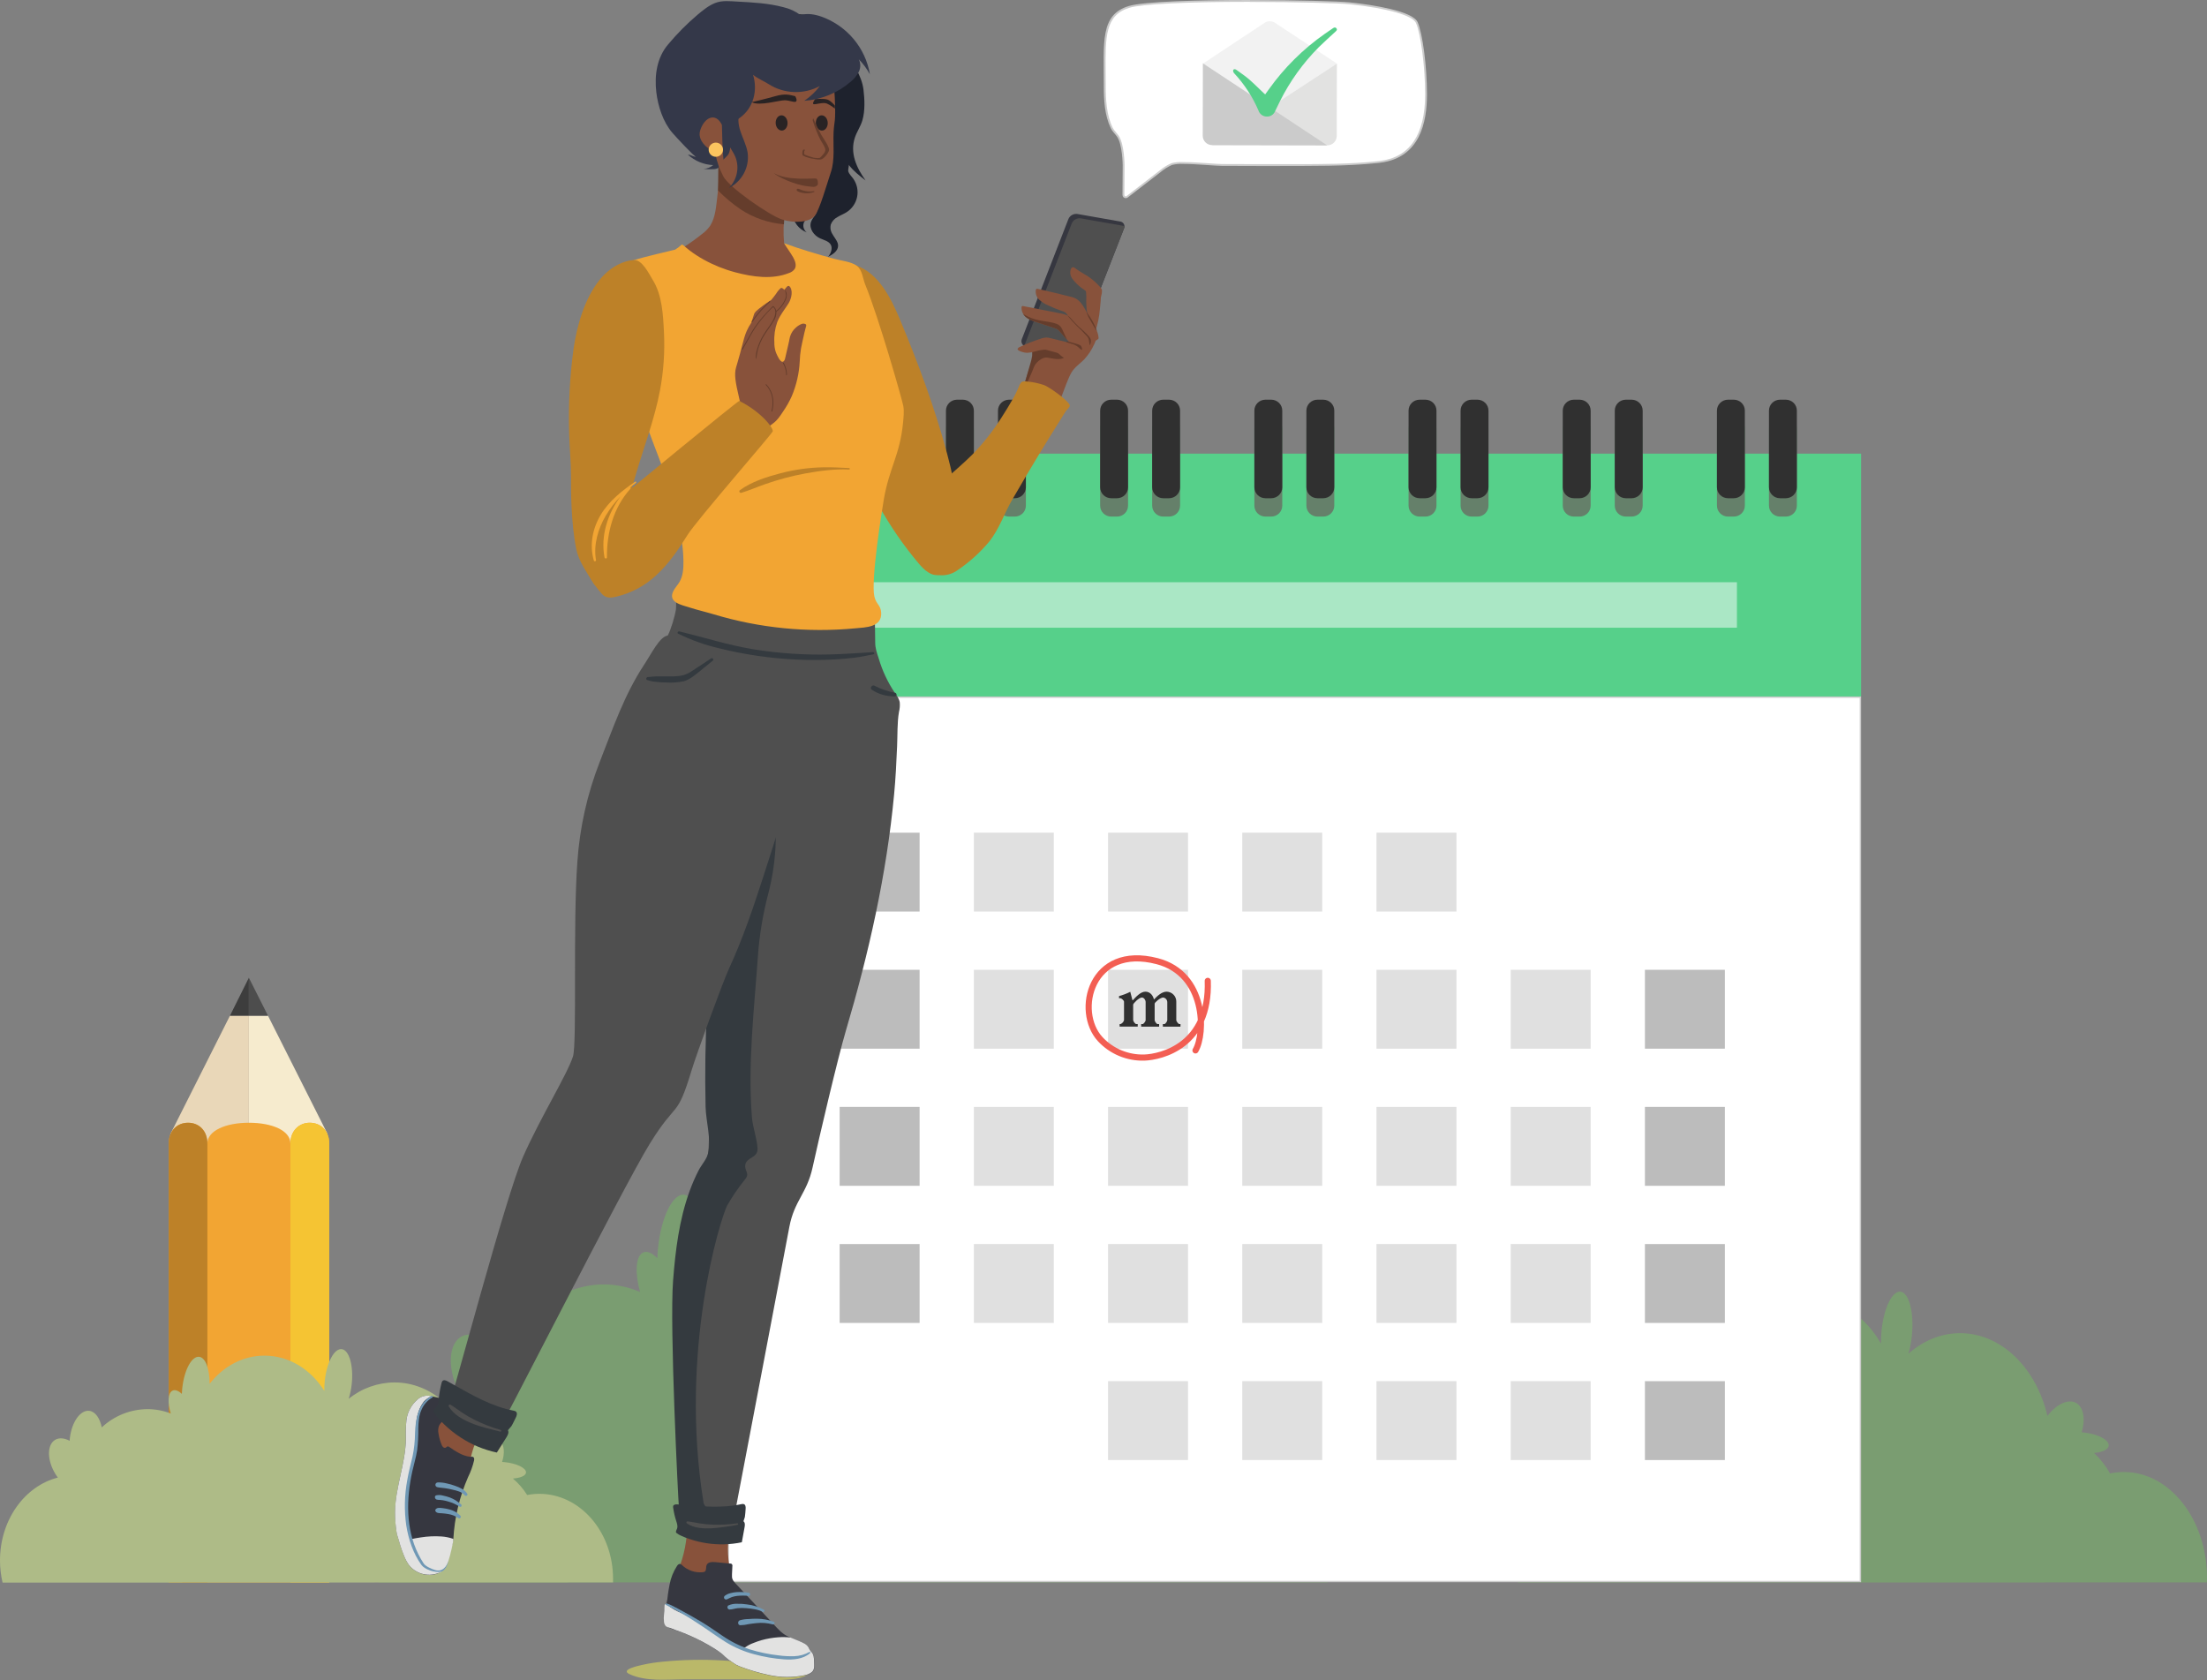 <?xml version="1.0" encoding="UTF-8"?> <svg xmlns="http://www.w3.org/2000/svg" width="536" height="408" viewBox="0 0 536 408" fill="none"><rect x="0" y="0" width="536" height="408" fill="#808080" stroke="none"/><g clip-path="url(#clip0_3228_1881)"><path d="M65.085 246.676L79.522 275.334L70.533 279.275H60.441V246.676H65.085Z" fill="#F6EBCE"></path><path d="M41.42 275.334L55.847 246.676H60.441V279.275H50.358L41.42 275.334Z" fill="#E9D7B8"></path><path d="M55.847 246.676L60.441 237.458V246.676H55.847Z" fill="#3D3D3D"></path><path d="M60.442 237.458L65.086 246.676H60.442V237.458Z" fill="#4D4D4D"></path><path d="M40.978 384.309V277.724C40.978 274.559 43.05 272.667 45.672 272.667C48.294 272.667 50.362 274.559 50.362 277.724C50.362 274.559 54.906 272.667 60.441 272.667C66.08 272.667 70.533 274.559 70.533 277.724C70.533 274.559 72.701 272.667 75.223 272.667C77.845 272.667 79.967 274.559 79.967 277.724V384.309H40.978Z" fill="#F2A533"></path><path d="M70.533 384.309V277.724C70.533 274.559 72.701 272.667 75.223 272.667C77.845 272.667 79.967 274.559 79.967 277.724V384.309H70.533Z" fill="#F5C433"></path><path d="M40.98 384.309V277.724C40.98 274.559 43.052 272.667 45.674 272.667C48.296 272.667 50.363 274.559 50.363 277.724V384.309H40.98Z" fill="#BD8128"></path><path d="M322.414 384.309C322.414 383.776 322.445 383.292 322.445 382.754C322.445 363.201 309.99 347.334 294.617 347.334C293.071 347.338 291.53 347.502 290.019 347.823C288.593 345.279 286.781 342.964 284.647 340.959C287.469 340.73 289.473 339.802 289.569 338.461C289.705 336.592 286.061 334.642 281.435 334.108C281.132 334.072 280.829 334.045 280.526 334.027C281.589 330.405 281.38 326.939 279.699 325.06C277.259 322.321 272.61 323.904 269.075 328.548C265.317 312.542 253.666 300.877 239.87 300.877C233.453 300.877 227.505 303.401 222.602 307.709C223.159 305.739 223.537 303.724 223.729 301.688C224.493 294.03 222.82 287.453 220.026 287.005C217.231 286.556 214.332 292.385 213.578 300.056C213.433 301.489 213.373 302.929 213.4 304.369C208.347 295.461 200.123 289.654 190.825 289.654C182.61 289.654 175.225 294.192 170.131 301.401C170.168 295.304 168.623 290.538 166.251 290.157C163.443 289.708 160.557 295.537 159.798 303.208C159.716 304.015 159.671 304.8 159.644 305.575C158.317 304.203 156.999 303.661 156.008 304.279C154.354 305.32 154.191 309.319 155.454 313.762C152.675 312.565 149.676 311.944 146.643 311.937C140.131 311.937 134.151 314.789 129.412 319.559C128.717 315.793 127.035 313.058 124.813 312.673C121.432 312.085 118.092 317.156 117.361 324.007C117.32 324.388 117.293 324.769 117.27 325.146C114.957 323.8 112.671 323.729 111.14 325.302C108.477 328.028 109.082 334.597 112.503 339.981C112.612 340.156 112.73 340.322 112.848 340.492C100.352 343.972 91 358.126 91 375.069C91 378.174 91.326 381.271 91.973 384.309H322.414Z" fill="#7A9D71"></path><path d="M148.887 384.309C148.887 384 148.887 383.735 148.887 383.412C148.887 372.029 140.871 362.788 130.983 362.788C129.99 362.791 128.999 362.887 128.025 363.075C127.089 361.575 125.924 360.226 124.571 359.076C126.389 358.942 127.675 358.404 127.752 357.624C127.838 356.534 125.48 355.382 122.522 355.09C122.326 355.09 122.131 355.055 121.94 355.041C122.626 352.929 122.49 350.912 121.408 349.813C119.836 348.222 116.864 349.141 114.592 351.844C112.175 342.528 104.682 335.735 95.803 335.735C91.745 335.761 87.819 337.165 84.688 339.712C85.045 338.569 85.288 337.395 85.415 336.206C85.901 331.745 84.838 327.921 83.029 327.656C81.22 327.392 79.366 330.794 78.88 335.278C78.789 336.113 78.751 336.953 78.767 337.793C75.518 332.606 70.224 329.225 64.225 329.225C58.941 329.225 54.188 331.866 50.911 336.063C50.911 332.512 49.939 329.736 48.416 329.517C46.599 329.252 44.749 332.655 44.263 337.139C44.213 337.587 44.181 338.067 44.163 338.515C43.309 337.717 42.464 337.399 41.832 337.762C40.769 338.367 40.66 340.694 41.478 343.281C39.671 342.581 37.748 342.221 35.807 342.218C31.674 342.255 27.711 343.84 24.719 346.652C24.265 344.46 23.192 342.868 21.761 342.644C19.584 342.304 17.439 345.258 16.967 349.244C16.967 349.468 16.921 349.692 16.908 349.907C15.422 349.118 13.949 349.083 12.963 349.997C11.255 351.584 11.641 355.409 13.831 358.543C13.904 358.646 13.981 358.744 14.054 358.843C6.02 360.87 -0.001 369.11 -0.001 378.974C-0.002 380.785 0.209 382.59 0.626 384.354L148.887 384.309Z" fill="#AEBB87"></path><path d="M535.977 384.309C535.977 383.924 536 383.583 536 383.193C536 368.998 526.957 357.489 515.802 357.489C514.679 357.491 513.559 357.61 512.462 357.843C511.425 355.998 510.111 354.318 508.563 352.862C510.612 352.696 512.066 352.019 512.134 351.069C512.23 349.724 509.59 348.294 506.227 347.908C506.004 347.881 505.773 347.863 505.573 347.845C506.345 345.218 506.191 342.698 504.973 341.331C503.201 339.345 499.824 340.492 497.248 343.864C494.522 332.247 486.065 323.773 476.05 323.773C471.392 323.773 467.071 325.607 463.508 328.737C463.91 327.306 464.184 325.843 464.326 324.365C464.876 318.806 463.676 314.053 461.636 313.708C459.595 313.363 457.505 317.622 456.955 323.182C456.849 324.224 456.806 325.272 456.828 326.32C453.156 319.855 447.186 315.64 440.438 315.64C434.471 315.64 429.114 318.931 425.415 324.159C425.442 319.734 424.319 316.273 422.597 315.999C420.562 315.672 418.462 319.913 417.917 325.473C417.858 326.056 417.822 326.629 417.803 327.19C416.84 326.194 415.886 325.8 415.172 326.248C413.973 327.006 413.85 329.911 414.768 333.135C412.751 332.259 410.573 331.801 408.37 331.79C403.644 331.79 399.282 333.861 395.86 337.318C395.36 334.588 394.138 332.601 392.525 332.323C390.071 331.875 387.649 335.578 387.117 340.551C387.085 340.829 387.062 341.102 387.049 341.376C385.367 340.394 383.713 340.349 382.596 341.492C380.664 343.469 381.105 348.24 383.577 352.145C383.659 352.275 383.745 352.391 383.827 352.517C374.739 355.046 367.968 365.317 367.968 377.624C367.967 379.875 368.205 382.12 368.677 384.323L535.977 384.309Z" fill="#7A9D71"></path><path d="M176.697 110.172H451.992V169.152H176.697V110.172Z" fill="#56D08A"></path><path d="M176.86 169.313H451.824V384.076H176.86V169.313Z" fill="white"></path><path d="M177.029 169.48V383.933H451.66V169.48H177.029ZM176.697 169.152H451.992V384.242H176.701V169.175L176.697 169.152Z" fill="#CBCBCB"></path><path d="M334.3 202.222H353.717V221.38H334.3V202.222Z" fill="#E0E0E0"></path><path d="M301.706 202.222H321.123V221.38H301.706V202.222Z" fill="#E0E0E0"></path><path d="M269.11 202.222H288.527V221.38H269.11V202.222Z" fill="#E0E0E0"></path><path d="M236.517 202.222H255.934V221.38H236.517V202.222Z" fill="#E0E0E0"></path><path d="M203.921 202.222H223.338V221.38H203.921V202.222Z" fill="#BCBCBC"></path><path d="M399.491 235.525H418.908V254.683H399.491V235.525Z" fill="#BCBCBC"></path><path d="M366.896 235.525H386.312V254.683H366.896V235.525Z" fill="#E0E0E0"></path><path d="M334.3 235.525H353.717V254.683H334.3V235.525Z" fill="#E0E0E0"></path><path d="M301.706 235.525H321.123V254.683H301.706V235.525Z" fill="#E0E0E0"></path><path d="M269.11 235.525H288.527V254.683H269.11V235.525Z" fill="#E0E0E0"></path><path d="M236.517 235.525H255.934V254.683H236.517V235.525Z" fill="#E0E0E0"></path><path d="M203.921 235.525H223.338V254.683H203.921V235.525Z" fill="#BCBCBC"></path><path d="M399.491 268.824H418.908V287.982H399.491V268.824Z" fill="#BCBCBC"></path><path d="M366.896 268.824H386.312V287.982H366.896V268.824Z" fill="#E0E0E0"></path><path d="M334.3 268.824H353.717V287.982H334.3V268.824Z" fill="#E0E0E0"></path><path d="M301.706 268.824H321.123V287.982H301.706V268.824Z" fill="#E0E0E0"></path><path d="M269.11 268.824H288.527V287.982H269.11V268.824Z" fill="#E0E0E0"></path><path d="M236.517 268.824H255.934V287.982H236.517V268.824Z" fill="#E0E0E0"></path><path d="M203.921 268.824H223.338V287.982H203.921V268.824Z" fill="#BCBCBC"></path><path d="M399.491 302.127H418.908V321.285H399.491V302.127Z" fill="#BCBCBC"></path><path d="M366.896 302.127H386.312V321.285H366.896V302.127Z" fill="#E0E0E0"></path><path d="M334.3 302.127H353.717V321.285H334.3V302.127Z" fill="#E0E0E0"></path><path d="M301.706 302.127H321.123V321.285H301.706V302.127Z" fill="#E0E0E0"></path><path d="M269.11 302.127H288.527V321.285H269.11V302.127Z" fill="#E0E0E0"></path><path d="M236.517 302.127H255.934V321.285H236.517V302.127Z" fill="#E0E0E0"></path><path d="M203.921 302.127H223.338V321.285H203.921V302.127Z" fill="#BCBCBC"></path><path d="M399.491 335.426H418.908V354.584H399.491V335.426Z" fill="#BCBCBC"></path><path d="M366.896 335.426H386.312V354.584H366.896V335.426Z" fill="#E0E0E0"></path><path d="M334.3 335.426H353.717V354.584H334.3V335.426Z" fill="#E0E0E0"></path><path d="M301.706 335.426H321.123V354.584H301.706V335.426Z" fill="#E0E0E0"></path><path d="M269.11 335.426H288.527V354.584H269.11V335.426Z" fill="#E0E0E0"></path><path d="M206.852 141.399H421.838V152.442H206.852V141.399Z" fill="#AAE7C5"></path><path d="M432.303 101.523H433.707C435.19 101.523 436.393 102.71 436.393 104.173V122.806C436.393 124.27 435.19 125.456 433.707 125.456H432.303C430.82 125.456 429.617 124.27 429.617 122.806V104.173C429.617 102.71 430.82 101.523 432.303 101.523Z" fill="#65806A"></path><path d="M419.67 101.523H421.074C422.557 101.523 423.76 102.71 423.76 104.173V122.806C423.76 124.27 422.557 125.456 421.074 125.456H419.67C418.187 125.456 416.984 124.27 416.984 122.806V104.173C416.984 102.71 418.187 101.523 419.67 101.523Z" fill="#65806A"></path><path d="M394.856 101.523H396.26C397.743 101.523 398.945 102.71 398.945 104.173V122.806C398.945 124.27 397.743 125.456 396.26 125.456H394.856C393.372 125.456 392.17 124.27 392.17 122.806V104.173C392.17 102.71 393.372 101.523 394.856 101.523Z" fill="#65806A"></path><path d="M382.223 101.523H383.627C385.11 101.523 386.312 102.71 386.312 104.173V122.806C386.312 124.27 385.11 125.456 383.627 125.456H382.223C380.74 125.456 379.537 124.27 379.537 122.806V104.173C379.537 102.71 380.74 101.523 382.223 101.523Z" fill="#65806A"></path><path d="M357.408 101.523H358.812C360.296 101.523 361.498 102.71 361.498 104.173V122.806C361.498 124.27 360.296 125.456 358.812 125.456H357.408C355.925 125.456 354.723 124.27 354.723 122.806V104.173C354.723 102.71 355.925 101.523 357.408 101.523Z" fill="#65806A"></path><path d="M344.776 101.523H346.18C347.663 101.523 348.865 102.71 348.865 104.173V122.806C348.865 124.27 347.663 125.456 346.18 125.456H344.776C343.292 125.456 342.09 124.27 342.09 122.806V104.173C342.09 102.71 343.292 101.523 344.776 101.523Z" fill="#65806A"></path><path d="M319.959 101.523H321.363C322.846 101.523 324.049 102.71 324.049 104.173V122.806C324.049 124.27 322.846 125.456 321.363 125.456H319.959C318.476 125.456 317.274 124.27 317.274 122.806V104.173C317.274 102.71 318.476 101.523 319.959 101.523Z" fill="#65806A"></path><path d="M307.326 101.523H308.73C310.214 101.523 311.416 102.71 311.416 104.173V122.806C311.416 124.27 310.214 125.456 308.73 125.456H307.326C305.843 125.456 304.641 124.27 304.641 122.806V104.173C304.641 102.71 305.843 101.523 307.326 101.523Z" fill="#65806A"></path><path d="M282.508 101.523H283.912C285.395 101.523 286.598 102.71 286.598 104.173V122.806C286.598 124.27 285.395 125.456 283.912 125.456H282.508C281.025 125.456 279.822 124.27 279.822 122.806V104.173C279.822 102.71 281.025 101.523 282.508 101.523Z" fill="#65806A"></path><path d="M269.875 101.523H271.279C272.762 101.523 273.965 102.71 273.965 104.173V122.806C273.965 124.27 272.762 125.456 271.279 125.456H269.875C268.392 125.456 267.19 124.27 267.19 122.806V104.173C267.19 102.71 268.392 101.523 269.875 101.523Z" fill="#65806A"></path><path d="M245.059 101.523H246.463C247.946 101.523 249.148 102.71 249.148 104.173V122.806C249.148 124.27 247.946 125.456 246.463 125.456H245.059C243.576 125.456 242.373 124.27 242.373 122.806V104.173C242.373 102.71 243.576 101.523 245.059 101.523Z" fill="#65806A"></path><path d="M232.426 101.523H233.83C235.313 101.523 236.516 102.71 236.516 104.173V122.806C236.516 124.27 235.313 125.456 233.83 125.456H232.426C230.943 125.456 229.74 124.27 229.74 122.806V104.173C229.74 102.71 230.943 101.523 232.426 101.523Z" fill="#65806A"></path><path d="M207.611 101.523H209.016C210.499 101.523 211.701 102.71 211.701 104.173V122.806C211.701 124.27 210.499 125.456 209.016 125.456H207.611C206.128 125.456 204.926 124.27 204.926 122.806V104.173C204.926 102.71 206.128 101.523 207.611 101.523Z" fill="#65806A"></path><path d="M194.979 101.523H196.383C197.866 101.523 199.068 102.71 199.068 104.173V122.806C199.068 124.27 197.866 125.456 196.383 125.456H194.979C193.495 125.456 192.293 124.27 192.293 122.806V104.173C192.293 102.71 193.495 101.523 194.979 101.523Z" fill="#65806A"></path><path d="M432.303 97.067H433.707C435.19 97.067 436.393 98.253 436.393 99.717V118.35C436.393 119.813 435.19 121 433.707 121H432.303C430.82 121 429.617 119.813 429.617 118.35V99.717C429.617 98.253 430.82 97.067 432.303 97.067Z" fill="#303030"></path><path d="M419.67 97.067H421.074C422.557 97.067 423.76 98.253 423.76 99.717V118.35C423.76 119.813 422.557 121 421.074 121H419.67C418.187 121 416.984 119.813 416.984 118.35V99.717C416.984 98.253 418.187 97.067 419.67 97.067Z" fill="#303030"></path><path d="M394.856 97.067H396.26C397.743 97.067 398.945 98.253 398.945 99.717V118.35C398.945 119.813 397.743 121 396.26 121H394.856C393.372 121 392.17 119.813 392.17 118.35V99.717C392.17 98.253 393.372 97.067 394.856 97.067Z" fill="#303030"></path><path d="M382.223 97.067H383.627C385.11 97.067 386.312 98.253 386.312 99.717V118.35C386.312 119.813 385.11 121 383.627 121H382.223C380.74 121 379.537 119.813 379.537 118.35V99.717C379.537 98.253 380.74 97.067 382.223 97.067Z" fill="#303030"></path><path d="M357.408 97.067H358.812C360.296 97.067 361.498 98.253 361.498 99.717V118.35C361.498 119.813 360.296 121 358.812 121H357.408C355.925 121 354.723 119.813 354.723 118.35V99.717C354.723 98.253 355.925 97.067 357.408 97.067Z" fill="#303030"></path><path d="M344.776 97.067H346.18C347.663 97.067 348.865 98.253 348.865 99.717V118.35C348.865 119.813 347.663 121 346.18 121H344.776C343.292 121 342.09 119.813 342.09 118.35V99.717C342.09 98.253 343.292 97.067 344.776 97.067Z" fill="#303030"></path><path d="M319.959 97.067H321.363C322.846 97.067 324.049 98.253 324.049 99.717V118.35C324.049 119.813 322.846 121 321.363 121H319.959C318.476 121 317.274 119.813 317.274 118.35V99.717C317.274 98.253 318.476 97.067 319.959 97.067Z" fill="#303030"></path><path d="M307.326 97.067H308.73C310.214 97.067 311.416 98.253 311.416 99.717V118.35C311.416 119.813 310.214 121 308.73 121H307.326C305.843 121 304.641 119.813 304.641 118.35V99.717C304.641 98.253 305.843 97.067 307.326 97.067Z" fill="#303030"></path><path d="M282.508 97.067H283.912C285.395 97.067 286.598 98.253 286.598 99.717V118.35C286.598 119.813 285.395 121 283.912 121H282.508C281.025 121 279.822 119.813 279.822 118.35V99.717C279.822 98.253 281.025 97.067 282.508 97.067Z" fill="#303030"></path><path d="M269.875 97.067H271.279C272.762 97.067 273.965 98.253 273.965 99.717V118.35C273.965 119.813 272.762 121 271.279 121H269.875C268.392 121 267.19 119.813 267.19 118.35V99.717C267.19 98.253 268.392 97.067 269.875 97.067Z" fill="#303030"></path><path d="M245.059 97.067H246.463C247.946 97.067 249.148 98.253 249.148 99.717V118.35C249.148 119.813 247.946 121 246.463 121H245.059C243.576 121 242.373 119.813 242.373 118.35V99.717C242.373 98.253 243.576 97.067 245.059 97.067Z" fill="#303030"></path><path d="M232.426 97.067H233.83C235.313 97.067 236.516 98.253 236.516 99.717V118.35C236.516 119.813 235.313 121 233.83 121H232.426C230.943 121 229.74 119.813 229.74 118.35V99.717C229.74 98.253 230.943 97.067 232.426 97.067Z" fill="#303030"></path><path d="M207.611 97.067H209.016C210.499 97.067 211.701 98.253 211.701 99.717V118.35C211.701 119.813 210.499 121 209.016 121H207.611C206.128 121 204.926 119.813 204.926 118.35V99.717C204.926 98.253 206.128 97.067 207.611 97.067Z" fill="#303030"></path><path d="M194.979 97.067H196.383C197.866 97.067 199.068 98.253 199.068 99.717V118.35C199.068 119.813 197.866 121 196.383 121H194.979C193.495 121 192.293 119.813 192.293 118.35V99.717C192.293 98.253 193.495 97.067 194.979 97.067Z" fill="#303030"></path><path d="M290.34 255.1C292.767 250.994 292.985 236.543 281.056 233.432C264.866 229.204 260.994 245.636 267.192 252.357C268.549 253.825 270.213 254.987 272.068 255.761C273.923 256.535 275.926 256.903 277.939 256.84C281.979 256.688 293.875 254.011 293.321 238.207" stroke="#F35E53" stroke-width="1.49" stroke-linecap="round" stroke-linejoin="round"></path><path d="M275.207 247.763C275.207 248.042 275.715 248.699 275.924 248.699H276.311V249.325H271.916V248.699H272.162C272.359 248.612 272.535 248.483 272.677 248.321C272.819 248.159 272.924 247.969 272.984 247.763V243.263C272.984 242.984 272.353 242.431 272.144 242.431H271.775V241.909C272.717 241.654 273.631 241.306 274.502 240.869L275.029 242.917H275.116C275.87 242.116 276.992 240.833 278.183 240.833C279.374 240.833 280.074 241.859 280.246 242.741C281.001 241.963 282.105 240.833 283.35 240.833C283.667 240.843 283.978 240.915 284.266 241.044C284.555 241.174 284.815 241.358 285.031 241.588C285.247 241.817 285.416 242.086 285.526 242.38C285.637 242.673 285.688 242.986 285.677 243.299V247.772C285.677 248.051 286.204 248.708 286.413 248.708H286.695V249.333H282.418V248.708H282.805C283 248.708 283.491 248.051 283.491 247.772V243.349C283.48 243.082 283.376 242.828 283.197 242.629C283.018 242.43 282.775 242.298 282.509 242.255C281.773 242.255 280.424 243.47 280.424 243.749V247.772C280.424 248.051 280.914 248.708 281.123 248.708H281.509V249.333H277.147V248.708H277.515C277.71 248.708 278.233 248.051 278.233 247.772V243.367C278.233 242.845 277.815 242.255 277.324 242.255C276.606 242.255 275.202 243.713 275.202 243.992L275.207 247.763Z" fill="#303030"></path><path d="M260.642 89.849C261.405 88.88 262.4 88.203 263.282 87.324C264.306 86.21 265.146 84.942 265.767 83.567C265.943 83.234 266.059 82.873 266.108 82.5C266.154 81.837 266.077 81.172 265.881 80.536C265.623 80.067 265.225 79.688 264.74 79.451C263.551 78.732 262.307 78.106 261.019 77.577C259.755 77.057 258.833 76.681 257.542 77.465C256.842 77.942 256.228 78.532 255.725 79.209C254.026 81.296 252.576 83.57 251.403 85.984C250.136 88.616 249.368 91.333 248.559 94.13C248.428 94.466 248.392 94.83 248.454 95.184C248.622 95.762 249.722 95.951 250.226 96.175C251.081 96.554 251.944 96.913 252.817 97.251C253.725 97.6 254.684 97.932 255.57 98.327C256.366 98.686 256.706 98.932 257.129 97.955C258.002 95.96 258.66 93.87 259.528 91.871C259.736 91.364 259.979 90.873 260.255 90.4C260.372 90.209 260.502 90.024 260.642 89.849Z" fill="#88523B"></path><path d="M258.583 86.751C257.533 87.598 255.552 87.033 254.307 86.84C253.243 86.679 251.817 87.813 251.317 88.71C251.136 89.047 250.984 89.397 250.863 89.759C250.699 90.207 250.503 90.62 250.317 91.046C249.949 91.889 249.567 92.731 249.204 93.579C248.963 94.148 248.727 94.727 248.513 95.309C248.484 95.271 248.461 95.229 248.445 95.184C248.382 94.83 248.418 94.466 248.549 94.13C249.077 92.292 249.607 90.455 250.14 88.62C250.378 87.902 250.556 87.166 250.671 86.419C250.699 85.695 250.685 84.971 250.631 84.249C250.635 82.712 250.841 81.182 251.244 79.698C251.404 78.973 251.713 78.287 252.153 77.685C252.636 77.099 253.314 76.702 254.066 76.564C254.259 76.517 254.46 76.517 254.652 76.564C254.835 76.638 255 76.748 255.138 76.887C255.941 77.605 256.641 78.427 257.22 79.33C258.287 81.034 259.605 83.522 259.192 85.607C259.133 86.048 258.917 86.453 258.583 86.751Z" fill="#653D2C"></path><path d="M175.266 403.247C170.481 402.98 165.683 403.084 160.915 403.557C159.25 403.709 157.597 403.97 155.967 404.337C155.199 404.521 150.487 405.48 152.877 406.579C156.966 408.457 161.788 407.843 166.182 407.843H180.723C183.968 407.843 187.189 408.134 190.438 407.942C192.083 407.838 193.987 407.753 195.496 407.045C195.896 406.852 196.564 406.525 196.677 406.041C196.95 404.888 195.382 405.651 194.678 405.633C191.993 405.565 189.139 404.709 186.462 404.346C183.663 403.965 180.855 403.655 178.038 403.449C177.106 403.351 176.184 403.292 175.266 403.247Z" fill="#F5F153" fill-opacity="0.5"></path><path d="M177.275 381.171C175.667 381.35 174.095 381.888 172.513 382.175C169.87 382.644 167.149 382.427 164.616 381.548C166.177 377.857 166.95 373.889 166.888 369.891C168.051 370.653 169.446 370.85 170.791 371.029C173.041 371.343 175.422 371.433 177.607 371.971C177.298 372.621 177.008 372.832 176.926 373.598C176.835 374.446 176.794 375.302 176.789 376.154C176.792 377.838 176.954 379.517 177.275 381.171Z" fill="#88523B"></path><path d="M114.271 354.898C112.83 354.731 111.418 354.375 110.073 353.84C108.882 353.369 107.701 352.714 107.01 351.647C106.663 351.066 106.423 350.428 106.301 349.764C106.015 348.423 105.983 347.041 106.206 345.689C106.223 345.502 106.285 345.322 106.387 345.164C106.501 345.029 106.642 344.919 106.801 344.841C107.971 344.169 109.094 343.42 110.164 342.6L111.89 344.586C112.332 345.13 112.827 345.63 113.367 346.079C114.154 346.628 115.017 347.061 115.93 347.365C116.462 347.576 116.557 347.567 116.384 348.092C116.225 348.54 115.93 348.944 115.744 349.365C115.558 349.787 113.894 354.853 114.271 354.898Z" fill="#88523B"></path><path d="M218.509 77.456C222.971 88.132 227.029 99.004 230.019 110.186C232.214 118.395 233.822 127.165 231.505 135.293C230.973 137.167 229.96 139.225 228.092 139.606C226.138 140.005 224.384 138.36 223.094 136.813C208.648 119.713 201.236 97.094 200.182 74.56C199.978 70.099 201.914 62.455 207.907 64.468C213.392 66.342 216.391 72.439 218.509 77.456Z" fill="#BD8128"></path><path d="M249.371 115.306C248.177 117.32 246.996 119.338 245.826 121.358C243.877 124.725 242.736 128.344 240.332 131.428C238.118 134.102 235.531 136.452 232.648 138.409C231.306 139.423 229.613 139.874 227.936 139.664C225.46 139.462 224.096 138.041 223.274 135.773C221.912 131.965 222.063 127.791 223.696 124.089C226.205 118.471 231.699 114.844 236.066 110.472C238.743 107.735 241.123 104.73 243.168 101.505C244.231 99.874 245.231 98.201 246.199 96.511C246.617 95.789 246.94 95.018 247.285 94.269C247.503 93.789 247.739 92.924 248.284 92.686C248.618 92.589 248.971 92.573 249.312 92.642C250.782 92.758 252.231 93.059 253.624 93.538C254.932 94.049 259.84 97.547 259.808 98.519C259.808 98.887 259.131 99.466 258.9 99.784C258.445 100.429 258.064 101.102 257.65 101.761C255.944 104.469 254.261 107.189 252.601 109.921C251.523 111.699 250.446 113.494 249.371 115.306Z" fill="#BD8128"></path><path d="M175.408 371.509C172.261 371.523 169.136 371.001 166.17 369.967C165.738 369.814 165.306 369.653 164.879 369.478C165.07 352.262 166.547 329.418 167.606 313.112C167.924 308.297 167.674 294.479 168.969 289.838C170.055 285.924 171.941 282.665 172.095 278.63C172.277 273.971 172.472 269.317 172.6 264.655C172.845 255.495 173.745 255.266 175.217 246.21C177.584 231.683 178.111 217.623 178.43 202.899C178.789 186.252 179.02 169.955 183.96 154.056C185.037 150.586 186.145 147.398 190.49 147.959C195.488 148.609 200.455 149.954 205.485 150.313C206.362 150.375 207.239 150.407 208.121 150.398C209.376 150.391 210.628 150.297 211.87 150.115C211.945 150.093 212.023 150.085 212.101 150.093C212.179 150.101 212.255 150.124 212.324 150.16C212.38 150.22 212.423 150.291 212.45 150.368C212.476 150.446 212.486 150.527 212.479 150.609L212.556 155.989C212.556 157.5 212.956 158.5 213.41 159.925C214.278 162.871 215.589 165.672 217.3 168.233C217.8 168.951 218.354 169.677 218.513 170.547C218.587 171.34 218.524 172.141 218.327 172.914C217.873 175.541 217.995 178.536 217.873 181.226C217.709 185.118 217.518 188.974 217.155 192.856C215.31 212.472 211.002 231.522 205.417 250.37C203.481 256.898 198.919 276.33 197.342 283.548C195.979 289.78 192.912 291.618 191.717 297.895C190.84 302.477 180.311 358.023 177.739 371.343C176.962 371.46 176.185 371.505 175.408 371.509Z" fill="#4F4F4F"></path><path d="M170.854 364.873C171.068 366.187 172.736 366.72 173.386 367.882C172.012 368.512 170.588 369.028 169.128 369.424C167.705 369.801 165.492 370.473 164.82 368.81C164.565 368.169 164.943 366.537 164.865 365.783C164.725 364.438 162.593 322.218 163.466 311.036C164.029 303.714 164.934 296.303 167.451 289.349C168.077 287.606 168.815 285.903 169.659 284.252C170.332 282.942 171.582 281.588 171.931 280.217C172.818 276.8 171.436 272.281 171.359 268.784C171.177 260.618 171.301 252.456 171.732 244.299L171.813 242.847C172.131 237.372 172.968 231.934 173.177 226.491C173.372 221.236 176.385 215.152 178.32 210.31C180.483 204.93 184.096 199.644 187.863 195.161C188.893 202.476 188.455 209.919 186.573 217.067C185.248 222.132 184.402 227.307 184.046 232.526C183.137 245.402 181.597 258.387 182.61 271.294C182.81 273.841 183.832 276.388 183.973 278.871C184.11 281.252 181.483 280.956 181.033 282.75C180.651 284.278 182.256 284.942 180.924 286.448C179.319 288.438 177.874 290.549 176.603 292.761C175.026 295.832 164.888 327.952 170.854 364.873Z" fill="#343A3F"></path><path d="M185.141 213.633C182.778 220.936 180.288 228.208 177.075 235.18C175.399 238.821 169.028 256.396 167.987 259.866C164.302 272.003 164.515 266.936 157.867 277.665C151.219 288.394 120.524 349.365 119.315 350.535C116.948 352.822 110.414 346.948 107.914 345.258C110.536 337.251 122.769 290.69 127.031 280.938C131.121 271.613 137.773 260.929 139.159 256.553C140.159 253.414 139.109 224.46 140.227 209.221C140.802 200.913 142.64 192.738 145.68 184.97C148.861 176.899 151.588 168.789 156.409 161.476C158.336 158.549 160.171 154.666 162.171 154.339C162.948 152.913 163.938 149.555 164.17 147.932C164.225 147.551 164.17 144.107 164.366 144.175C166.706 144.977 170.046 145.896 172.545 145.367C174.204 145.018 175.317 143.82 176.816 143.09C181.233 140.951 186.659 140.48 191.485 140.96C196.801 141.485 201.864 143.291 201.559 149.03C201.268 154.639 201.391 160.481 199.742 165.83C197.865 171.945 196.493 178.213 194.534 184.329L186.495 209.436C186.026 210.838 185.574 212.237 185.141 213.633Z" fill="#4F4F4F"></path><path d="M174.526 39.082C174.706 41.941 174.604 44.811 174.221 47.65C173.917 50.026 173.812 52.663 172.504 54.779C171.956 55.576 171.274 56.274 170.486 56.841C169.002 58.027 167.455 59.133 165.851 60.155C165.175 60.501 164.609 61.026 164.215 61.67C164.034 62.117 163.945 62.596 163.952 63.078C163.856 65.45 164.156 68.063 165.61 70.036C167.196 72.184 169.45 73.08 171.913 74.026C174.676 75.067 177.57 75.729 180.515 75.995C184.555 76.358 188.628 76.102 192.589 75.237C195.438 74.623 198.269 73.722 200.7 72.134C201.827 71.404 202.972 70.189 202.576 68.92C202.24 67.835 200.986 67.368 199.914 66.96C196.946 65.835 192.166 61.831 190.435 59.069C190.196 56.588 190.268 54.087 190.648 51.623C191.248 48.067 183.473 38.334 183.473 38.334L174.526 39.082Z" fill="#88523B"></path><path d="M202.008 56.577C201.685 55.95 201.598 55.23 201.763 54.546C202.057 53.756 202.638 53.102 203.394 52.712C204.121 52.264 204.916 51.981 205.625 51.524C206.275 51.105 206.833 50.562 207.268 49.927C207.703 49.292 208.006 48.579 208.158 47.828C208.311 47.077 208.311 46.303 208.158 45.552C208.004 44.801 207.701 44.088 207.266 43.454C206.87 42.875 206.216 42.292 206.016 41.607C205.921 41.279 206.239 40.172 206.125 40.028C207.37 41.633 208.638 42.575 210.215 43.817C208.038 40.782 206.343 37.168 207.638 33.357C208.129 31.918 209.033 30.667 209.456 29.178C210.11 26.91 209.992 24.112 209.711 21.785C209.256 18.073 206.907 15.446 205.535 12.123C204.385 9.33 203.094 6.86 200.431 5.116C197.292 3.053 191.566 3.363 188.003 3.515C187.122 3.551 186.249 3.618 185.4 3.717C180.653 4.222 176.189 6.189 172.64 9.339C171.222 10.626 169.422 12.477 169.127 14.414C169.034 15.608 169.034 16.807 169.127 18.001C169.159 20.691 169.286 23.875 170.213 26.444C170.399 26.954 170.613 27.453 170.854 27.941C173.03 32.398 177.188 35.464 181.21 38.208C183.091 39.495 185.527 40.678 186.926 42.499C187.59 43.36 188.053 43.974 189.057 44.503C190.153 45.086 191.416 45.503 192.088 46.619C192.997 48.157 192.293 50.112 192.447 51.892C192.546 52.892 192.924 53.845 193.539 54.647C194.153 55.449 194.98 56.067 195.928 56.433C195.552 56.148 195.284 55.746 195.167 55.293C195.05 54.839 195.091 54.36 195.283 53.932C195.583 53.449 195.934 52.998 196.328 52.587C196.903 51.8 197.181 50.839 197.113 49.87C197.045 48.902 196.636 47.988 195.955 47.287C196.637 47.742 197.249 48.29 197.773 48.915C198.033 49.228 198.223 49.591 198.331 49.981C198.44 50.371 198.465 50.779 198.405 51.179C198.196 52.201 197.269 52.95 196.951 53.945C196.451 55.514 197.664 57.205 199.182 57.891C200.091 58.307 201.245 58.541 201.754 59.415C202.263 60.289 201.808 61.567 201.09 62.388C202.222 61.8 203.503 60.984 203.54 59.724C203.567 58.828 202.912 58.038 202.417 57.267C202.263 57.048 202.127 56.817 202.008 56.577Z" fill="#1E222D"></path><path d="M190.39 54.47C186.617 54.161 182.986 52.906 179.843 50.825C177.881 49.483 176.055 47.958 174.39 46.269L174.462 39.656C174.462 39.656 186.05 48.35 186.554 48.547C187.059 48.744 190.521 51.95 190.521 51.95L190.39 54.47Z" fill="#653D2C"></path><path d="M196.138 12.038C200.337 14.114 202.459 17.342 202.74 23.749C203.022 30.156 202.577 29.174 202.445 32.2C202.313 35.226 202.8 38.804 201.795 41.799C200.791 44.794 199.069 50.919 197.883 52.411C196.697 53.904 193.125 54.339 189.944 53.308C186.763 52.277 176.794 45.301 175.63 42.767C174.004 39.221 172.772 37.195 173.69 34.096C174.608 30.998 170.509 26.165 172.018 23.515C173.526 20.866 177.712 2.923 196.138 12.038Z" fill="#88523B"></path><path fill-rule="evenodd" clip-rule="evenodd" d="M189.799 28.008C190.599 28.008 191.258 28.847 191.271 29.869C191.285 30.891 190.653 31.716 189.858 31.712C189.063 31.707 188.399 30.878 188.381 29.855C188.363 28.833 189.004 28.004 189.799 28.008Z" fill="#292324"></path><path fill-rule="evenodd" clip-rule="evenodd" d="M199.555 28.008C200.355 28.008 201.013 28.847 201.027 29.869C201.041 30.891 200.409 31.716 199.61 31.712C198.81 31.707 198.151 30.878 198.137 29.855C198.124 28.833 198.755 28.004 199.555 28.008Z" fill="#292324"></path><path d="M182.565 24.807C182.565 24.807 185.687 24.099 188.277 23.359C190.867 22.619 191.885 23.09 193.121 23.359C193.121 23.359 193.693 24.256 193.353 24.628C193.012 25 191.862 24.372 190.581 24.35C189.299 24.327 184.405 25.843 182.565 24.807Z" fill="#292324"></path><path d="M197.972 24.062C197.972 24.062 197.15 25.157 197.6 25.296C198.05 25.434 199.872 24.775 200.781 25.134C201.495 25.459 202.161 25.879 202.762 26.381V25.632C202.762 25.632 201.78 24.444 200.921 24.17C200.062 23.897 197.972 24.062 197.972 24.062Z" fill="#292324"></path><path fill-rule="evenodd" clip-rule="evenodd" d="M199.482 32.788C198.755 31.478 198.098 30.131 197.515 28.752C197.451 28.849 197.409 28.958 197.394 29.072C197.378 29.186 197.388 29.302 197.424 29.412C197.903 30.965 198.511 32.476 199.242 33.931C199.91 35.11 200.36 35.653 200.441 36.37C200.523 37.087 199.228 38.253 199.078 38.352C198.738 38.411 198.391 38.411 198.051 38.352L197.66 38.307C197.66 38.307 195.306 37.657 195.297 37.41C195.288 37.163 195.261 36.711 195.416 36.563C195.57 36.415 195.384 36.159 195.084 36.392C194.784 36.625 194.838 37.495 194.907 37.675C194.975 37.854 196.22 38.414 197.633 38.571C198.177 38.719 198.742 38.775 199.305 38.737C200.055 38.67 201.255 37.136 201.35 36.442C201.446 35.747 200.237 33.998 199.482 32.788Z" fill="#653D2C"></path><path d="M173.209 40.096C170.924 39.996 168.748 39.1 167.07 37.567C167.778 37.567 168.342 38.06 169.051 38.082C168.647 38.082 164.275 33.379 163.294 32.254C161.022 29.613 159.799 25.789 159.395 22.39C158.908 18.315 159.535 13.979 162.257 10.791C164.416 8.206 166.794 5.806 169.364 3.618C170.65 2.542 172.064 1.376 173.636 0.749C175.426 0.031 177.298 0.3 179.175 0.39C182.883 0.592 186.609 0.78 190.217 1.735C191.741 2.082 193.175 2.74 194.425 3.667C196.102 3.147 197.929 3.483 199.583 4.066C202.606 5.173 205.279 7.048 207.331 9.502C209.383 11.957 210.74 14.902 211.266 18.041C210.542 16.712 209.635 15.488 208.571 14.405C208.806 14.877 208.929 15.395 208.929 15.921C208.929 16.446 208.806 16.965 208.571 17.436C208.089 18.374 207.411 19.201 206.581 19.862C203.444 22.572 199.493 24.194 195.334 24.48C196.786 23.496 198.064 22.284 199.119 20.893C197.2 21.927 195.033 22.431 192.847 22.352C190.662 22.273 188.538 21.614 186.7 20.444C185.473 19.669 184.01 19.068 182.892 18.171C184.051 21.902 183.033 26.152 179.761 28.55C179.223 28.891 178.723 29.288 178.271 29.734C177.426 30.698 177.303 32.075 177.335 33.348C177.367 34.621 177.507 35.935 177.062 37.127C176.694 38.105 175.644 38.472 175.208 39.468C175.078 39.935 174.84 40.366 174.513 40.728C174.164 40.959 173.752 41.081 173.331 41.077C172.509 41.131 171.682 41.109 170.864 41.01C171.728 40.978 172.556 40.655 173.209 40.096Z" fill="#343849"></path><path d="M180.892 23.664C180.528 23.852 180.078 26.268 179.865 26.721C179.097 28.344 179.247 30.097 179.787 31.77C180.365 33.563 181.291 35.258 181.578 37.118C181.803 38.827 181.487 40.563 180.674 42.088C179.86 43.613 178.589 44.853 177.034 45.637C177.996 44.672 178.657 43.455 178.938 42.13C179.219 40.805 179.109 39.428 178.62 38.163C178.097 36.881 177.197 35.778 176.616 34.523C175.925 33.038 176.139 31.514 176.284 29.94C176.334 29.425 176.511 25.874 176.947 25.654L180.892 23.664Z" fill="#343849"></path><path d="M170.058 31.644C171.081 28.425 173.835 27.237 175.325 30.326C175.325 30.326 175.461 37.71 175.78 39.181C176.098 40.651 175.502 41.01 175.502 41.01L174.671 40.714C174.254 39.529 173.919 38.317 173.666 37.087C173.666 37.087 169.031 34.868 170.058 31.644Z" fill="#88523B"></path><path d="M173.853 38.078C172.889 38.078 172.108 37.307 172.108 36.356C172.108 35.406 172.889 34.635 173.853 34.635C174.816 34.635 175.598 35.406 175.598 36.356C175.598 37.307 174.816 38.078 173.853 38.078Z" fill="#FCC45F"></path><path d="M198.165 43.36C197.837 43.221 191.112 44.023 187.936 42.015C188.745 42.911 193.075 44.96 196.361 45.265C197.333 45.355 197.987 45.61 198.574 44.898C198.737 44.705 198.646 43.342 198.165 43.36Z" fill="#653D2C"></path><path d="M193.598 45.879C193.907 45.74 194.293 46.009 194.588 46.112C194.907 46.229 195.236 46.319 195.57 46.382C196.254 46.53 196.962 46.542 197.651 46.417C197.666 46.414 197.681 46.413 197.696 46.415C197.711 46.418 197.725 46.423 197.738 46.431C197.751 46.438 197.762 46.448 197.771 46.46C197.78 46.472 197.786 46.486 197.79 46.5C197.793 46.515 197.794 46.53 197.792 46.544C197.789 46.559 197.784 46.573 197.776 46.586C197.769 46.599 197.758 46.61 197.746 46.618C197.734 46.627 197.72 46.633 197.706 46.637C197.001 46.871 196.258 46.971 195.515 46.933C195.151 46.897 194.791 46.83 194.438 46.731C194.129 46.642 193.53 46.494 193.475 46.139C193.465 46.089 193.471 46.036 193.493 45.989C193.515 45.943 193.552 45.904 193.598 45.879Z" fill="#653D2C"></path><path d="M190.435 59.07C194.397 60.531 198.455 61.706 202.522 62.84C204.162 63.289 206.73 63.531 208.084 64.544C209.438 65.557 209.543 67.683 210.138 69.126C213.391 77.031 219.09 97.022 219.381 98.592C219.617 99.892 219.43 101.443 219.308 102.761C218.522 110.643 215.95 113.598 214.627 121.408C214.209 123.874 211.447 141.037 212.355 144.874C212.81 146.802 213.9 146.919 214.005 148.806C214.2 152.393 210.197 152.353 207.679 152.595C196.122 153.693 184.459 152.539 173.353 149.196C171.408 148.609 169.423 148.165 167.487 147.538C165.551 146.91 162.107 146.327 163.552 143.502C163.933 142.754 164.538 142.135 164.979 141.418C165.887 139.907 166.006 138.06 165.983 136.298C165.901 129.873 163.965 123.744 162.22 117.624C160.993 113.315 159.221 109.276 157.712 105.07L153.809 94.211C152.145 89.805 150.716 85.315 149.529 80.761C148.547 76.726 147.856 72.955 148.82 68.812C149.107 67.502 149.74 66.29 150.655 65.298C151.569 64.306 152.732 63.57 154.027 63.163C156.631 62.32 161.698 61.204 163.947 60.635C164.503 60.311 165.016 59.921 165.474 59.473C165.715 59.227 166.133 59.715 166.383 59.922C166.501 60.029 166.623 60.132 166.746 60.236C166.987 60.437 167.237 60.635 167.487 60.827C168.581 61.657 169.735 62.406 170.94 63.069C173.353 64.403 175.925 65.434 178.597 66.14C182.855 67.266 187.499 67.934 191.593 66.315C192.153 66.144 192.643 65.802 192.993 65.338C193.529 64.481 193.111 63.37 192.625 62.486C191.939 61.303 191.121 60.227 190.435 59.07Z" fill="#F2A533"></path><path d="M179.675 119.059C182.506 116.992 186.113 115.844 189.476 114.956C192.945 114.035 196.517 113.541 200.109 113.486C202.15 113.459 204.199 113.566 206.221 113.674C206.268 113.674 206.313 113.692 206.347 113.725C206.38 113.758 206.398 113.802 206.398 113.849C206.398 113.895 206.38 113.94 206.347 113.972C206.313 114.005 206.268 114.024 206.221 114.024C202.69 113.862 199.128 114.346 195.665 114.965C192.248 115.594 188.889 116.494 185.618 117.655C183.746 118.31 181.919 119.121 180.02 119.691C179.939 119.709 179.855 119.701 179.779 119.668C179.704 119.634 179.642 119.577 179.602 119.505C179.563 119.433 179.549 119.35 179.562 119.27C179.575 119.189 179.615 119.115 179.675 119.059Z" fill="#BD8128"></path><path d="M146.82 66.642C146.403 67.046 146.013 67.476 145.652 67.929C141.903 72.601 140.113 79.138 139.29 84.729C138.374 91.522 138.017 98.377 138.223 105.227C138.3 108.648 138.677 112.082 138.677 115.499C138.677 118.61 138.609 126.631 139.945 133.321C140.549 136.342 142.503 138.947 144.103 141.597C144.23 141.861 144.438 142.08 144.698 142.22C144.89 142.268 145.09 142.273 145.284 142.235C145.478 142.197 145.661 142.117 145.82 142.001C148.347 140.597 149.683 138.503 150.437 135.813C151.419 132.325 151.637 128.927 152.091 125.398C152.615 121.864 153.421 118.375 154.5 114.965C156.472 108.294 158.962 101.775 160.275 94.893C161.158 90.225 161.488 85.472 161.257 80.73C161.043 76.38 160.802 71.597 158.507 67.943C157.63 66.544 155.972 62.975 153.872 63.141C151.178 63.365 148.67 64.84 146.82 66.642Z" fill="#BD8128"></path><path d="M166.01 365.479L164.565 365.358C164.156 365.322 163.629 365.358 163.493 365.744C163.454 365.891 163.454 366.045 163.493 366.192C163.648 367.296 163.901 368.386 164.247 369.447C164.433 370.025 164.647 370.657 164.429 371.24C164.293 371.585 164.015 372.002 164.265 372.276C164.653 372.591 165.088 372.844 165.556 373.025C166.207 373.324 166.869 373.581 167.542 373.796C168.889 374.248 170.274 374.582 171.681 374.791C174.501 375.217 177.375 375.137 180.165 374.554L180.833 370.882C180.929 370.375 180.974 369.752 180.556 369.447C180.556 369.447 180.879 368.55 180.901 368.411C181.015 367.779 181.024 367.107 181.083 366.465C181.124 366.017 181.083 365.457 180.674 365.295C180.47 365.235 180.252 365.235 180.047 365.295C175.457 366.3 170.704 365.874 166.01 365.479Z" fill="#343A3F"></path><path d="M167.01 369.478C168.001 369.595 168.964 369.814 169.946 369.971C170.956 370.134 171.976 370.234 172.999 370.272C175.036 370.347 177.076 370.241 179.093 369.953C179.288 369.926 179.347 370.263 179.148 370.298C177.078 370.711 174.986 370.998 172.881 371.159C170.859 371.249 168.542 371.159 166.819 369.971C166.766 369.938 166.726 369.888 166.706 369.829C166.686 369.77 166.687 369.705 166.709 369.647C166.732 369.589 166.774 369.54 166.829 369.509C166.884 369.479 166.948 369.467 167.01 369.478Z" fill="#4F4F4F"></path><path d="M212.35 166.516C213.918 167.338 215.604 167.92 217.349 168.242C217.469 168.261 217.577 168.327 217.649 168.424C217.72 168.522 217.75 168.643 217.731 168.762C217.711 168.881 217.645 168.988 217.546 169.058C217.447 169.129 217.324 169.158 217.203 169.139C216.23 169.122 215.264 168.981 214.327 168.722C213.397 168.449 212.516 168.036 211.714 167.498C211.182 167.103 211.769 166.243 212.35 166.516Z" fill="#343A3F"></path><path d="M164.984 153.339C171 154.801 176.889 156.684 183.015 157.692C189.124 158.676 195.312 159.094 201.5 158.939C203.236 158.903 204.967 158.809 206.699 158.701C208.43 158.594 210.239 158.531 211.993 158.365C212.342 158.334 212.479 158.836 212.115 158.907C210.543 159.217 209.003 159.549 207.412 159.741C205.822 159.934 204.268 160.06 202.691 160.149C199.567 160.324 196.436 160.333 193.312 160.176C186.994 159.879 180.722 158.958 174.59 157.428C171.17 156.63 167.855 155.444 164.711 153.895C164.375 153.725 164.661 153.263 164.984 153.339Z" fill="#343A3F"></path><path d="M157.345 164.427C158.049 164.382 158.735 164.27 159.453 164.261H161.557C162.921 164.261 164.375 164.337 165.711 164.028C167.047 163.718 168.069 162.969 169.15 162.234C170.336 161.45 171.55 160.705 172.709 159.885C173.027 159.661 173.436 160.194 173.127 160.436C171.922 161.378 170.773 162.382 169.568 163.324C168.496 164.167 167.415 165.081 166.065 165.444C164.646 165.742 163.191 165.842 161.744 165.74C161.008 165.74 160.267 165.695 159.531 165.624C159.135 165.583 158.74 165.534 158.349 165.471C157.958 165.408 157.613 165.252 157.231 165.166C156.772 165.081 156.927 164.453 157.345 164.427Z" fill="#343A3F"></path><path d="M110.439 340.716C109.859 340.263 109.165 339.973 108.431 339.878L104.709 339.071C104.135 338.919 103.532 338.913 102.955 339.053C102.378 339.193 101.847 339.476 101.41 339.873C99.922 341.144 98.962 342.911 98.711 344.837C98.556 346.326 98.51 347.824 98.575 349.32C98.52 355.458 95.971 361.197 95.957 367.33C95.953 368.982 96.084 370.631 96.348 372.262C96.462 372.944 96.739 373.607 96.916 374.257C97.134 375.064 97.384 375.862 97.666 376.651C97.811 377.046 97.961 377.436 98.12 377.822C98.427 378.647 98.844 379.428 99.361 380.144C100.156 381.141 101.246 381.869 102.479 382.229C103.712 382.589 105.028 382.562 106.245 382.153C106.525 382.064 106.787 381.926 107.017 381.745C107.297 381.479 107.521 381.163 107.676 380.812C108.735 378.763 110.044 374.764 110.103 373.768C110.385 368.576 111.599 363.474 113.688 358.7C114.323 357.422 114.807 356.077 115.133 354.691C115.192 354.391 115.197 354.01 114.929 353.853C114.661 353.696 114.438 353.822 114.193 353.795C112.28 353.575 110.676 352.485 109.094 351.4C109 351.32 108.882 351.271 108.758 351.261C108.553 351.261 108.431 351.486 108.249 351.575C108.142 351.616 108.026 351.626 107.914 351.603C107.801 351.58 107.699 351.525 107.617 351.445C107.455 351.284 107.332 351.087 107.258 350.871C106.882 349.983 106.622 349.05 106.486 348.096C106.368 347.509 106.407 346.902 106.599 346.334C106.945 345.491 107.89 344.751 108.562 344.151C109.328 343.412 110.263 342.867 111.289 342.564C111.192 341.909 110.922 341.29 110.507 340.77L110.439 340.716Z" fill="#363740"></path><path d="M98.575 349.316C98.511 347.82 98.557 346.322 98.712 344.833C98.963 342.907 99.923 341.14 101.411 339.87C101.847 339.472 102.379 339.189 102.956 339.049C103.533 338.909 104.136 338.915 104.71 339.067L104.869 339.098C104.104 339.37 103.425 339.834 102.897 340.443C102.339 341.18 101.911 342.005 101.634 342.882C100.725 345.416 101.143 348.119 101.097 350.742C101.052 353.365 99.898 355.831 99.466 358.409C99.357 359.077 99.302 359.754 99.239 360.435C99.175 361.117 99.103 361.865 99.048 362.583C98.939 363.991 98.862 365.398 98.862 366.811C98.862 367.976 98.862 369.142 98.953 370.303C99.009 371.411 99.205 372.507 99.534 373.567C99.517 373.595 99.509 373.627 99.511 373.66C99.512 373.692 99.523 373.723 99.543 373.75C99.562 373.776 99.589 373.796 99.62 373.807C99.65 373.819 99.684 373.821 99.716 373.814C100.552 373.644 101.388 373.491 102.233 373.366C103.886 373.105 105.563 373.032 107.232 373.146C108.208 373.211 109.17 373.408 110.09 373.733C110.222 373.778 109.695 376.132 109.636 376.36C109.427 377.306 109.181 378.239 108.877 379.158C108.711 379.736 108.468 380.289 108.154 380.804C107.686 381.451 107.003 381.915 106.223 382.117C105.006 382.527 103.69 382.553 102.457 382.194C101.224 381.834 100.135 381.105 99.339 380.109C98.823 379.392 98.406 378.611 98.098 377.786C97.939 377.401 97.789 377.011 97.644 376.616C97.362 375.827 97.112 375.029 96.894 374.222C96.717 373.549 96.44 372.908 96.326 372.227C96.062 370.596 95.931 368.947 95.935 367.295C95.972 361.193 98.521 355.454 98.575 349.316Z" fill="#E2E2E1"></path><path d="M98.92 359.399C99.243 357.507 99.743 355.656 100.179 353.786C100.575 351.889 100.782 349.958 100.797 348.02C100.901 344.81 101.542 340.654 104.818 339.053C105.046 338.946 105.25 339.269 105.027 339.385C103.83 340.063 102.894 341.115 102.369 342.376C101.706 343.806 101.624 345.42 101.588 346.971C101.61 348.73 101.516 350.488 101.306 352.235C101.033 353.965 100.515 355.647 100.133 357.355C98.675 363.941 98.507 371.254 101.592 377.427C101.974 378.215 102.41 378.976 102.896 379.705C103.351 380.404 104.832 381.05 105.686 381.306C107.395 381.781 108.34 380.655 108.899 379.171C108.99 378.925 108.417 381.507 107.018 381.722C105.532 381.947 103.151 381.171 102.337 380.041C100.342 377.275 99.206 373.823 98.67 370.491C98.143 366.805 98.228 363.059 98.92 359.399Z" fill="#6F98B5"></path><path d="M105.814 366.541C106.2 366.057 106.991 366.214 107.531 366.268C108.108 366.33 108.679 366.443 109.235 366.604C109.694 366.732 110.136 366.911 110.553 367.138C111.001 367.398 111.414 367.715 111.78 368.079C112.135 368.411 111.694 368.976 111.298 368.666C110.572 368.162 109.737 367.832 108.858 367.702C108.356 367.613 107.85 367.55 107.341 367.514C106.832 367.474 106.123 367.55 105.796 367.066C105.742 366.988 105.716 366.895 105.719 366.801C105.722 366.706 105.755 366.616 105.814 366.541Z" fill="#6F98B5"></path><path d="M105.923 363.161C106.484 363.036 107.068 363.058 107.618 363.224C108.165 363.331 108.703 363.481 109.226 363.672C109.723 363.859 110.2 364.092 110.653 364.367C111.116 364.667 111.56 364.997 111.98 365.353C112.311 365.613 111.953 366.151 111.603 365.896C110.777 365.351 109.869 364.939 108.912 364.676C108.467 364.532 108.012 364.423 107.549 364.349C107.299 364.313 107.049 364.282 106.8 364.264C106.528 364.278 106.256 364.246 105.995 364.17C105.595 363.986 105.446 363.336 105.923 363.161Z" fill="#6F98B5"></path><path d="M106.395 360.023C107.099 360.007 107.802 360.087 108.485 360.26C109.162 360.4 109.827 360.59 110.475 360.83C111.589 361.224 112.806 361.726 113.474 362.744C113.743 363.148 113.134 363.493 112.843 363.13C112.17 362.287 110.916 362.018 109.921 361.785C109.33 361.632 108.735 361.52 108.135 361.426C107.535 361.332 106.876 361.318 106.272 361.188C106.194 361.18 106.119 361.157 106.051 361.121C105.982 361.084 105.922 361.035 105.872 360.975C105.823 360.915 105.786 360.846 105.764 360.773C105.742 360.699 105.735 360.621 105.743 360.545C105.751 360.468 105.774 360.394 105.811 360.327C105.848 360.259 105.899 360.199 105.959 360.151C106.02 360.102 106.089 360.066 106.164 360.044C106.239 360.022 106.317 360.015 106.395 360.023Z" fill="#6F98B5"></path><path d="M110.162 336.282C109.708 336.009 109.204 335.74 108.727 335.475C108.322 335.247 107.763 335.027 107.45 335.399C107.351 335.533 107.281 335.686 107.245 335.847C106.91 337.134 106.679 338.444 106.554 339.766C106.491 340.488 106.427 341.277 105.946 341.797C105.65 342.115 105.178 342.438 105.314 342.855C105.567 343.378 105.902 343.859 106.305 344.281C106.845 344.895 107.413 345.487 108.004 346.047C109.18 347.166 110.456 348.178 111.817 349.069C114.504 350.838 117.506 352.091 120.664 352.764L123.004 349.051C123.327 348.54 123.658 347.877 123.359 347.348C123.359 347.348 124.108 346.491 124.186 346.375C124.586 345.734 124.894 345.003 125.244 344.33C125.485 343.882 125.699 343.227 125.349 342.855C125.165 342.699 124.936 342.603 124.695 342.582C119.519 341.586 114.82 338.905 110.162 336.282Z" fill="#343A3F"></path><path d="M109.391 341.134C110.359 341.721 111.249 342.407 112.19 343.039C113.155 343.684 114.162 344.268 115.203 344.788C117.256 345.82 119.404 346.657 121.619 347.285C121.837 347.348 121.741 347.733 121.523 347.689C119.219 347.092 116.906 346.599 114.707 345.711C112.581 344.864 110.245 343.662 108.995 341.582C108.958 341.526 108.941 341.459 108.946 341.392C108.951 341.325 108.978 341.262 109.022 341.211C109.067 341.161 109.127 341.126 109.193 341.112C109.26 341.098 109.329 341.106 109.391 341.134Z" fill="#4F4F4F"></path><path d="M177.866 380.346C177.888 380.265 177.89 380.179 177.87 380.098C177.85 380.016 177.81 379.94 177.753 379.878C177.696 379.815 177.624 379.768 177.544 379.74C177.464 379.712 177.377 379.705 177.293 379.718L173.736 379.377C172.94 379.301 171.918 379.346 171.618 380.077C171.395 380.606 171.618 381.346 171.164 381.677C171.004 381.771 170.822 381.824 170.636 381.83C169.734 381.914 168.824 381.806 167.968 381.513C167.112 381.22 166.33 380.748 165.674 380.131C165.544 379.973 165.366 379.861 165.165 379.812C164.861 379.772 164.606 380.041 164.429 380.292C163.524 381.68 162.906 383.231 162.612 384.856C162.439 385.677 162.316 386.502 162.198 387.331C162.152 388.029 162.039 388.721 161.862 389.398C161.591 390.002 161.407 390.64 161.316 391.294C161.294 391.962 161.389 392.666 161.421 393.339C161.453 394.011 161.562 394.684 162.166 395.132C162.587 395.397 163.047 395.596 163.529 395.724C167.076 396.884 170.464 398.471 173.617 400.45C174.274 400.854 174.901 401.304 175.494 401.795C175.958 402.265 176.455 402.704 176.98 403.108C177.839 403.66 178.657 404.364 179.611 404.713C181.972 405.62 184.404 406.336 186.882 406.857C189.713 407.468 192.644 407.478 195.479 406.883C196.094 406.774 196.675 406.524 197.174 406.153C197.969 405.476 197.76 404.521 197.747 403.602C197.733 402.682 197.697 401.759 197.001 401.145C196.758 400.863 196.567 400.541 196.438 400.194C195.983 399.338 195.075 399.002 194.225 398.634C193.184 398.186 192.121 397.795 191.099 397.289C189.913 396.71 188.826 395.495 187.949 394.54L179.025 384.968C178.47 384.376 177.807 383.798 177.775 382.951C177.743 382.103 177.857 381.207 177.866 380.346Z" fill="#363740"></path><path d="M161.393 389.927C161.42 389.712 161.493 389.537 161.707 389.555C161.862 389.585 162.004 389.664 162.111 389.779C163.107 390.587 164.223 391.238 165.419 391.711C167.538 392.626 169.583 393.699 171.535 394.922C173.626 396.235 175.666 397.612 177.765 398.925C178.255 399.25 178.774 399.531 179.315 399.764C179.769 399.952 180.251 399.961 180.724 400.105C180.777 400.118 180.833 400.118 180.887 400.105C180.951 400.089 181.011 400.058 181.06 400.015C181.652 399.594 182.3 399.256 182.987 399.011C183.614 398.76 184.254 398.531 184.904 398.343C186.24 397.97 187.61 397.731 188.994 397.63C190.007 397.552 191.025 397.573 192.034 397.692C192.747 397.997 193.474 398.28 194.188 398.589C195.028 398.957 195.946 399.293 196.401 400.149C196.53 400.497 196.721 400.818 196.964 401.1C197.659 401.714 197.7 402.7 197.709 403.557C197.719 404.413 197.932 405.431 197.137 406.108C196.638 406.479 196.057 406.73 195.442 406.839C192.607 407.433 189.676 407.424 186.844 406.812C184.366 406.292 181.935 405.575 179.574 404.669C178.62 404.319 177.802 403.615 176.943 403.064C176.418 402.66 175.921 402.221 175.457 401.75C174.864 401.259 174.237 400.81 173.58 400.405C171.636 399.186 169.6 398.114 167.491 397.199C166.428 396.733 165.346 396.31 164.247 395.93C163.792 395.769 163.338 395.585 162.883 395.406C162.429 395.227 161.938 395.218 161.597 394.801C161.415 394.558 161.3 394.272 161.266 393.971C161.186 393.314 161.186 392.651 161.266 391.994L161.375 390.479C161.393 390.38 161.37 390.138 161.393 389.927Z" fill="#E2E2E1"></path><path d="M162.437 389.591C162.926 389.791 163.402 390.018 163.864 390.272C164.114 390.398 164.359 390.528 164.605 390.658C166.489 391.659 168.351 392.705 170.19 393.796C171.957 394.841 173.638 396.038 175.342 397.19C177.374 398.604 179.598 399.726 181.95 400.521C184.294 401.257 186.707 401.764 189.152 402.032C190.404 402.203 191.67 402.266 192.933 402.221C194.212 402.177 195.461 401.823 196.568 401.19C196.745 401.086 196.882 401.36 196.745 401.481C195.059 402.952 192.597 403.14 190.456 402.992C187.971 402.812 185.51 402.392 183.108 401.736C180.704 401.098 178.407 400.114 176.292 398.818C174.084 397.45 172.012 395.881 169.826 394.478C167.275 392.762 164.614 391.21 161.86 389.833C161.406 389.627 161.592 389.313 162.037 389.456C162.16 389.488 162.301 389.537 162.437 389.591Z" fill="#6F98B5"></path><path d="M179.653 393.514C180.35 393.308 181.074 393.202 181.802 393.2C182.495 393.137 183.191 393.111 183.888 393.124C185.266 393.126 186.632 393.377 187.918 393.864C188.35 394.034 188.05 394.621 187.632 394.496C186.36 394.144 185.031 394.04 183.719 394.191C183.074 394.249 182.429 394.339 181.793 394.437C181.134 394.602 180.459 394.693 179.78 394.706C179.125 394.657 179.112 393.734 179.653 393.514Z" fill="#6F98B5"></path><path d="M176.861 389.914C177.542 389.597 178.291 389.454 179.042 389.497C179.813 389.476 180.584 389.522 181.346 389.636C182.821 389.793 184.25 390.238 185.55 390.945C185.836 391.115 185.549 391.608 185.259 391.451C184.059 390.837 182.559 390.667 181.228 390.555C180.548 390.494 179.863 390.494 179.183 390.555C178.502 390.622 177.82 390.891 177.134 390.886C177.029 390.868 176.931 390.82 176.852 390.749C176.773 390.678 176.716 390.586 176.688 390.484C176.659 390.383 176.661 390.275 176.691 390.174C176.722 390.073 176.781 389.983 176.861 389.914Z" fill="#6F98B5"></path><path d="M176.012 387.564C176.416 387.258 176.881 387.039 177.375 386.919C177.861 386.787 178.359 386.701 178.861 386.663C179.851 386.607 180.844 386.656 181.824 386.806C182.31 386.874 182.306 387.613 181.797 387.573C180.89 387.482 179.977 387.482 179.07 387.573C178.624 387.625 178.184 387.719 177.757 387.856C177.343 387.99 176.989 388.232 176.594 388.389C176.482 388.448 176.352 388.464 176.229 388.437C176.105 388.409 175.996 388.338 175.921 388.237C175.851 388.133 175.822 388.007 175.839 387.884C175.855 387.76 175.917 387.646 176.012 387.564Z" fill="#6F98B5"></path><path d="M249.713 84.33L261.632 84.572L273.038 55.331C273.092 55.16 273.107 54.98 273.082 54.804C273.056 54.627 272.991 54.459 272.891 54.31C272.791 54.162 272.658 54.037 272.502 53.946C272.347 53.855 272.173 53.8 271.993 53.784L261.796 51.99C261.338 51.894 260.861 51.955 260.444 52.163C260.027 52.371 259.694 52.713 259.501 53.134L248.141 82.424C247.809 83.361 248.59 84.307 249.713 84.33Z" fill="#363740"></path><path d="M260.314 54.196C260.507 53.776 260.84 53.433 261.257 53.225C261.675 53.017 262.152 52.956 262.609 53.053L272.806 54.846C272.909 54.865 273.009 54.894 273.106 54.931C273.114 55.075 273.092 55.218 273.042 55.353L261.614 84.594L249.695 84.352C249.411 84.348 249.133 84.279 248.881 84.15C248.844 83.935 248.866 83.713 248.945 83.509L260.314 54.196Z" fill="#4F4F4F"></path><path d="M194.665 78.685C194.827 78.614 195.005 78.582 195.182 78.594C195.36 78.606 195.532 78.66 195.683 78.752C195.969 78.949 195.683 79.46 195.638 79.711C195.538 80.088 195.442 80.465 195.351 80.846C195.174 81.599 195.006 82.361 194.847 83.123C194.603 84.117 194.432 85.127 194.333 86.145C194.333 86.19 194.311 86.526 194.274 87.042C194.274 87.042 194.252 87.49 194.224 87.84C194.066 90.71 193.417 93.533 192.302 96.188C191.717 97.493 191.013 98.743 190.198 99.923C189.29 101.304 188.794 101.967 188.022 102.613C187.054 103.429 186.313 103.685 185.436 104.752C185.066 105.203 184.752 105.697 184.5 106.222C182.919 106.424 179.797 106.567 176.929 104.778C176.457 104.485 176.012 104.152 175.598 103.783C176.139 103.151 176.719 102.552 177.334 101.99C178.697 100.721 179.32 100.488 179.692 99.712C180.065 98.936 179.869 98.206 179.47 96.489C178.62 92.839 178.279 90.996 178.756 89.261C178.888 88.786 179.211 87.791 179.715 85.916C179.851 85.41 179.829 85.468 179.992 84.845C180.588 82.545 180.901 81.375 181.356 80.362C181.671 79.663 182.047 78.993 182.478 78.357C182.546 78.151 183.091 76.434 183.15 76.264C183.3 75.842 183.605 75.488 185.382 74.165C185.836 73.816 186.499 73.354 187.304 72.847C187.844 72.219 188.235 71.686 188.494 71.323C188.806 70.806 189.195 70.339 189.649 69.937C189.78 69.848 190.298 70.076 190.439 70.386C190.825 70.058 190.934 69.731 191.289 69.489C191.83 69.099 192.884 70.682 191.78 73.17C191.289 74.269 189.507 76.273 188.767 78.218C188.2 79.81 187.961 81.498 188.063 83.182C188.044 83.932 188.15 84.68 188.376 85.397C188.502 85.758 188.654 86.11 188.83 86.45C189.085 86.948 189.848 88.539 190.489 87.54C190.583 87.37 190.649 87.187 190.684 86.997L191.402 83.921C191.489 83.549 191.575 83.182 191.648 82.809C191.721 82.437 191.771 82.11 191.866 81.769C192.123 80.899 192.629 80.12 193.325 79.528C193.718 79.172 194.172 78.886 194.665 78.685Z" fill="#88523B"></path><path d="M183.704 86.872C183.849 86.275 183.886 85.639 184.04 85.047C184.374 83.795 184.89 82.597 185.571 81.492C185.899 80.953 186.262 80.433 186.644 79.886C187.183 79.142 187.681 78.37 188.134 77.573C188.375 77.102 188.517 76.588 188.552 76.062C188.559 75.953 188.559 75.844 188.552 75.735C189.439 75.046 190.16 74.172 190.661 73.175C191.039 72.556 191.169 71.82 191.024 71.112C190.978 70.978 190.92 70.847 190.852 70.722C190.818 70.66 190.778 70.602 190.734 70.547C190.734 70.547 190.629 70.484 190.634 70.498C190.795 70.906 190.881 71.338 190.888 71.776C190.835 72.233 190.696 72.677 190.479 73.085C190.009 74.016 189.343 74.836 188.525 75.493C188.453 75.128 188.278 74.791 188.021 74.52C187.984 74.467 187.935 74.424 187.878 74.393C187.821 74.362 187.758 74.344 187.694 74.34C187.634 74.34 185.444 76.672 184.908 77.335C184.066 78.319 183.306 79.368 182.636 80.474C182.182 81.258 181.364 82.715 180.187 84.769C180.185 84.781 180.185 84.793 180.187 84.805C180.182 84.825 180.185 84.846 180.194 84.865C180.203 84.883 180.218 84.898 180.237 84.908C180.26 84.92 180.288 84.923 180.314 84.916C180.34 84.91 180.363 84.894 180.377 84.872C181.55 82.819 182.382 81.357 182.822 80.572C183.487 79.47 184.238 78.421 185.067 77.434C185.608 76.766 187.525 74.596 187.766 74.623H187.83C187.849 74.637 187.866 74.653 187.88 74.672C188.089 74.898 188.229 75.178 188.284 75.479C188.321 75.778 188.307 76.081 188.243 76.376C187.998 77.627 187.185 78.685 186.471 79.712C186.085 80.258 185.721 80.779 185.39 81.326C184.704 82.443 184.181 83.651 183.836 84.912C183.616 85.639 183.516 86.396 183.54 87.154C183.54 87.154 183.54 87.19 183.54 87.194C183.54 87.199 183.572 87.194 183.577 87.159C183.624 87.065 183.667 86.969 183.704 86.872Z" fill="#653D2C"></path><path d="M179.679 99.932C179.682 99.916 179.689 99.9 179.7 99.887C179.71 99.874 179.723 99.863 179.738 99.856C179.763 99.845 179.791 99.844 179.816 99.853C179.842 99.863 179.863 99.881 179.874 99.905C179.988 100.13 180.129 100.341 180.292 100.533C180.621 100.909 181.037 101.202 181.506 101.385C181.531 101.396 181.551 101.416 181.561 101.441C181.571 101.466 181.571 101.494 181.56 101.519C181.555 101.531 181.548 101.543 181.538 101.552C181.529 101.561 181.518 101.569 181.506 101.574C181.494 101.579 181.48 101.581 181.467 101.581C181.454 101.581 181.441 101.578 181.428 101.573C180.931 101.38 180.487 101.073 180.133 100.676C179.956 100.472 179.804 100.248 179.679 100.008C179.669 99.984 179.669 99.957 179.679 99.932Z" fill="#653D2C"></path><path d="M185.949 93.404C185.952 93.382 185.963 93.361 185.981 93.346C185.99 93.336 186.001 93.328 186.014 93.323C186.026 93.318 186.04 93.315 186.053 93.315C186.067 93.315 186.08 93.318 186.093 93.323C186.105 93.328 186.117 93.336 186.126 93.346C186.443 93.679 186.722 94.046 186.958 94.44C188.162 96.475 187.866 98.722 187.553 99.874C187.55 99.887 187.545 99.899 187.537 99.91C187.529 99.921 187.52 99.931 187.508 99.938C187.497 99.945 187.484 99.95 187.471 99.952C187.457 99.954 187.443 99.953 187.43 99.95C187.417 99.947 187.404 99.941 187.393 99.933C187.382 99.925 187.373 99.915 187.366 99.903C187.359 99.891 187.355 99.878 187.354 99.865C187.352 99.851 187.353 99.837 187.358 99.825C187.644 98.699 187.948 96.516 186.78 94.543C186.554 94.161 186.284 93.806 185.976 93.485C185.966 93.474 185.958 93.461 185.954 93.447C185.949 93.433 185.947 93.419 185.949 93.404Z" fill="#653D2C"></path><path d="M182.56 78.098C182.558 78.084 182.558 78.071 182.56 78.057C183.787 76.248 185.245 74.603 186.899 73.161C186.92 73.149 186.945 73.144 186.969 73.147C186.994 73.151 187.016 73.163 187.032 73.181C187.049 73.199 187.058 73.222 187.059 73.247C187.059 73.271 187.051 73.295 187.035 73.314C186.086 74.145 185.201 75.044 184.386 76.004C183.795 76.701 183.241 77.428 182.727 78.183C182.714 78.2 182.695 78.213 182.673 78.219C182.651 78.224 182.628 78.223 182.607 78.215C182.587 78.207 182.569 78.193 182.557 78.174C182.545 78.155 182.54 78.133 182.541 78.111L182.56 78.098Z" fill="#653D2C"></path><path d="M190.153 88.163C190.156 88.148 190.162 88.134 190.171 88.122C190.179 88.11 190.19 88.099 190.203 88.091C190.227 88.078 190.256 88.075 190.282 88.083C190.308 88.09 190.331 88.108 190.344 88.131C190.499 88.398 190.631 88.677 190.739 88.965C190.988 89.621 191.117 90.314 191.121 91.014C191.121 91.041 191.111 91.066 191.092 91.086C191.073 91.105 191.048 91.116 191.021 91.117C190.993 91.117 190.967 91.106 190.947 91.087C190.928 91.068 190.917 91.042 190.917 91.014C190.911 90.338 190.787 89.667 190.549 89.032C190.441 88.756 190.313 88.488 190.167 88.23C190.154 88.21 190.149 88.186 190.153 88.163Z" fill="#653D2C"></path><path d="M149.752 121.609C146.653 124.241 143.34 129.142 142.582 133.195C142.127 135.661 141.941 137.23 142.922 139.512C143.807 141.269 144.935 142.896 146.276 144.345C147.362 145.394 148.493 145.192 149.838 144.865C153.389 143.994 156.653 142.237 159.317 139.763C162.394 136.956 164.77 133.486 166.947 129.962C169.123 126.438 187.286 105.626 187.659 104.778C187.959 104.106 185.001 100.089 179.548 97.363C178.662 97.753 152.647 119.152 149.752 121.609Z" fill="#BD8128"></path><path d="M145.962 124.918C147.971 121.614 151.101 119.157 154.25 116.978C154.419 116.862 154.628 117.14 154.464 117.261C153.987 117.615 153.528 117.982 153.074 118.364C153.099 118.387 153.12 118.416 153.134 118.448C153.148 118.48 153.155 118.515 153.155 118.55C153.155 118.584 153.148 118.619 153.134 118.651C153.12 118.683 153.099 118.712 153.074 118.736C148.961 123.282 147.348 129.397 147.403 135.387C147.403 135.728 146.875 135.701 146.816 135.387C145.826 130.146 147.562 124.779 150.72 120.538C149.335 121.968 148.123 123.55 147.107 125.255C145.24 128.415 144.108 132.325 144.74 135.984C144.758 136.052 144.748 136.125 144.711 136.186C144.675 136.247 144.616 136.291 144.547 136.309C144.477 136.326 144.404 136.316 144.342 136.281C144.28 136.245 144.235 136.186 144.217 136.118C143.126 132.276 143.904 128.303 145.962 124.918Z" fill="#F2A533"></path><path d="M256.751 82.523L255.193 82.142C254.861 82.049 254.519 81.992 254.175 81.971C253.649 81.992 253.131 82.103 252.644 82.299C250.922 82.838 249.244 83.501 247.622 84.285C247.516 84.324 247.418 84.384 247.335 84.461C247.253 84.538 247.186 84.63 247.14 84.733C247.013 85.181 248.549 85.589 248.904 85.63C249.872 85.787 250.84 85.495 251.744 85.249C252.465 85.049 253.208 84.938 253.957 84.917C254.134 84.953 254.302 85.016 254.479 85.065C255.116 85.258 256.774 85.657 256.933 85.755C257.046 85.832 257.153 85.916 257.256 86.006C257.769 86.455 258.219 87.011 258.982 86.934C259.823 86.854 260.6 86.441 261.446 86.423C261.737 86.409 262.023 86.337 262.285 86.21C262.548 86.084 262.782 85.906 262.972 85.688C263.18 85.537 263.356 85.347 263.488 85.128C263.619 84.91 263.705 84.667 263.74 84.415C263.74 83.715 263.081 84.025 262.6 83.966C261.941 83.868 261.309 83.644 260.664 83.482L256.751 82.523Z" fill="#88523B"></path><path d="M264.858 82.146C264.844 82.032 264.814 81.92 264.767 81.814C264.47 81.411 264.122 81.046 263.731 80.73C262.822 79.77 261.913 78.833 260.968 77.896C260.59 77.487 260.159 77.128 259.687 76.829C258.93 76.433 258.108 76.171 257.26 76.053L248.417 74.318C247.89 74.215 248.131 75.349 248.199 75.569C248.356 76.083 248.648 76.547 249.044 76.914C249.912 77.721 251.103 78.022 252.203 78.389L256.106 79.685C256.388 79.762 256.658 79.88 256.906 80.035C257.144 80.218 257.356 80.432 257.537 80.671C258.233 81.514 258.964 82.335 259.728 83.124C260.341 83.76 261.032 84.63 261.891 84.962C263.104 85.428 265.017 83.464 264.858 82.146Z" fill="#88523B"></path><path d="M248.871 76.479C249.971 77.108 251.169 77.553 252.415 77.797C253.815 78.075 255.265 78.16 256.61 78.653C257.137 78.839 257.572 79.216 257.827 79.707C258.1 80.156 258.282 80.689 258.527 81.178C258.773 81.666 258.945 82.074 259.168 82.523C258.6 81.913 258.05 81.299 257.523 80.658C257.342 80.419 257.13 80.205 256.891 80.021C256.644 79.867 256.374 79.749 256.092 79.671L252.188 78.376C251.089 78.008 249.916 77.707 249.03 76.9C248.826 76.708 248.647 76.491 248.498 76.255C248.621 76.331 248.744 76.407 248.871 76.479Z" fill="#653D2C"></path><path d="M266.576 80.873C266.18 79.595 265.353 78.429 264.694 77.286C263.563 75.353 262.74 72.749 260.364 72.152C257.592 71.453 254.811 70.776 252.034 70.148C251.94 70.117 251.838 70.117 251.744 70.148C251.692 70.181 251.649 70.226 251.616 70.278C251.584 70.33 251.564 70.388 251.557 70.448C251.498 70.88 251.544 71.32 251.693 71.73C251.842 72.141 252.088 72.51 252.412 72.807C253.063 73.395 253.815 73.864 254.634 74.192C255.508 74.614 256.404 74.99 257.319 75.317C258.083 75.582 258.728 75.663 259.196 76.425C260.105 77.851 261.109 79.218 262.068 80.617C262.431 81.135 262.708 81.707 262.886 82.312C263.009 82.72 263.527 84.105 264.04 83.881C264.94 83.472 265.799 82.981 266.607 82.415C266.667 82.378 266.718 82.329 266.757 82.271C266.803 82.18 266.818 82.076 266.798 81.975C266.767 81.601 266.692 81.231 266.576 80.873Z" fill="#88523B"></path><path d="M267.439 71.883C267.583 71.44 267.647 70.976 267.63 70.511C267.553 70 267.012 69.511 266.676 69.166C265.92 68.38 265.079 67.678 264.167 67.073C263.15 66.445 262.113 65.884 261.15 65.158C261.07 65.075 260.973 65.009 260.866 64.965C260.759 64.92 260.644 64.897 260.528 64.898C260.413 64.935 260.31 64.999 260.226 65.085C260.143 65.171 260.083 65.276 260.051 65.391C259.926 65.778 259.895 66.188 259.962 66.588C260.028 66.989 260.189 67.368 260.432 67.696C261.223 68.757 262.202 69.669 263.322 70.386C263.472 70.455 263.599 70.564 263.69 70.7C263.746 70.823 263.777 70.955 263.781 71.09C263.895 72.345 263.74 73.13 263.854 74.385C263.882 75.335 264.07 76.275 264.408 77.165C264.695 77.815 264.835 78.51 265.135 79.155C265.272 79.442 265.426 80.747 265.794 80.729C265.908 80.729 265.972 80.599 266.003 80.492C266.593 78.764 266.968 76.973 267.121 75.156C267.176 74.259 267.348 73.219 267.348 72.309C267.367 72.184 267.403 72.031 267.439 71.883Z" fill="#88523B"></path><path d="M259.101 82.909C259.904 83.056 260.697 83.258 261.472 83.514C261.845 83.587 262.198 83.74 262.504 83.962C262.681 84.214 262.785 84.508 262.804 84.814C262.811 84.835 262.812 84.858 262.808 84.88C262.803 84.903 262.792 84.923 262.777 84.939C262.758 84.949 262.737 84.954 262.715 84.954C262.694 84.954 262.673 84.949 262.654 84.939C262.391 84.772 262.147 84.576 261.927 84.357C261.658 84.124 261.361 83.927 261.041 83.769C260.728 83.637 260.404 83.531 260.073 83.451C259.909 83.402 259.746 83.343 259.587 83.29C259.383 83.24 259.186 83.166 259 83.07C259 83.07 258.951 83.034 258.951 83.003C258.951 82.971 259.037 82.9 259.101 82.909Z" fill="#653D2C"></path><path d="M259.923 77.143C260.187 77.407 260.427 77.712 260.668 77.972C261.123 78.452 261.554 78.932 262.031 79.375C262.409 79.725 262.809 80.052 263.19 80.393C263.629 80.793 264.043 81.218 264.431 81.666C264.657 81.896 264.827 82.173 264.926 82.478C264.989 82.884 264.934 83.299 264.767 83.675C264.744 83.733 264.694 83.805 264.635 83.778C264.581 83.419 264.522 83.056 264.458 82.693C264.431 82.483 264.373 82.277 264.286 82.083C264.203 81.934 264.103 81.796 263.986 81.671C263.224 80.801 262.415 79.972 261.564 79.187C260.758 78.393 259.999 77.553 259.291 76.672C259.318 76.675 259.343 76.684 259.364 76.699C259.569 76.823 259.757 76.972 259.923 77.143Z" fill="#653D2C"></path><path d="M264.068 76.058C265.062 77.338 265.838 78.768 266.367 80.294C266.34 80.326 266.29 80.294 266.267 80.249C265.786 79.501 265.327 78.739 264.904 77.95C264.722 77.6 264.5 77.295 264.322 76.941C264.222 76.743 264.132 76.537 264.05 76.331C264 76.138 263.931 75.951 263.845 75.77L264.068 76.058Z" fill="#653D2C"></path><path d="M273.406 47.897C273.531 47.896 273.653 47.853 273.751 47.776L281.758 41.598C282.602 40.878 283.55 40.288 284.571 39.845C285.46 39.618 286.38 39.529 287.297 39.58C289.237 39.58 291.759 39.75 293.786 39.889C295.058 39.979 296.158 40.055 296.722 40.055C299.548 40.073 302.376 40.084 305.205 40.087C307.053 40.087 308.9 40.087 310.745 40.087C312.012 40.087 313.285 40.087 314.557 40.087C321.123 40.087 327.908 40.087 334.492 39.378L335.147 39.302C342.567 38.405 346.334 32.868 346.334 22.901C346.334 16.284 345.28 8.137 344.062 5.47C342.776 2.614 331.338 1.179 327.853 0.807C325.299 0.538 314.93 0.247 303.556 0.247C287.983 0.247 277.286 0.776 274.21 1.699C268.144 3.52 268.198 8.823 268.28 17.607C268.28 18.674 268.303 19.79 268.303 20.956C268.303 24.404 268.503 28.008 269.961 31.052C270.206 31.512 270.511 31.937 270.87 32.317C271.094 32.566 271.303 32.828 271.497 33.101C272.86 35.083 272.888 40.141 272.888 40.19L272.833 47.363C272.831 47.437 272.845 47.51 272.873 47.577C272.901 47.645 272.944 47.707 272.997 47.758C273.109 47.856 273.256 47.906 273.406 47.897Z" fill="white"></path><path d="M303.578 0.444C288.028 0.444 277.354 0.973 274.3 1.888C268.393 3.681 268.443 8.9 268.525 17.58C268.525 18.656 268.547 19.763 268.547 20.933C268.547 24.188 268.743 27.923 270.188 30.931C270.417 31.375 270.706 31.785 271.047 32.151C271.275 32.407 271.489 32.675 271.687 32.953C273.087 34.993 273.114 40.127 273.114 40.167L273.064 47.341C273.063 47.385 273.071 47.428 273.088 47.469C273.104 47.51 273.128 47.547 273.16 47.578C273.191 47.611 273.229 47.637 273.272 47.655C273.314 47.673 273.359 47.682 273.405 47.682C273.481 47.682 273.555 47.657 273.614 47.61L281.616 41.432C282.48 40.697 283.449 40.093 284.493 39.638C285.41 39.4 286.359 39.306 287.305 39.36C289.255 39.36 291.781 39.535 293.808 39.674C295.076 39.759 296.171 39.836 296.73 39.84C299.661 39.84 302.51 39.867 305.205 39.867C307.053 39.867 308.902 39.867 310.753 39.867H314.561C321.123 39.867 327.903 39.867 334.478 39.159L335.128 39.087C342.398 38.19 346.115 32.743 346.115 22.906C346.115 16.315 345.07 8.209 343.88 5.564C343.053 3.735 336.914 2 327.848 1.036C325.303 0.762 314.943 0.471 303.578 0.471M303.578 0.022C314.711 0.022 325.249 0.305 327.898 0.587C333.514 1.188 343.075 2.686 344.288 5.38C345.502 8.075 346.561 16.14 346.561 22.901C346.561 29.663 344.893 38.325 335.178 39.522L334.519 39.598C326.662 40.423 318.642 40.275 310.749 40.315H305.2C302.374 40.315 299.547 40.306 296.721 40.288C295.267 40.288 290.482 39.809 287.301 39.809C286.409 39.762 285.514 39.847 284.647 40.06C283.647 40.497 282.718 41.077 281.889 41.781L273.887 47.96C273.749 48.068 273.577 48.127 273.4 48.126C273.296 48.126 273.193 48.106 273.096 48.067C273 48.028 272.912 47.97 272.838 47.897C272.765 47.824 272.707 47.737 272.668 47.642C272.628 47.546 272.609 47.444 272.61 47.341L272.66 40.167C272.66 39.907 272.592 35.065 271.297 33.205C270.788 32.469 270.179 31.989 269.761 31.124C268.275 28.026 268.079 24.291 268.079 20.933C268.079 10.151 267.171 3.56 274.15 1.462C277.84 0.354 291.073 0 303.56 0L303.578 0.022Z" fill="#CBCBCB"></path><path d="M324.682 15.432L309.632 5.528C309.263 5.286 308.831 5.157 308.389 5.157C307.946 5.157 307.514 5.286 307.146 5.528L292.241 15.392H292.137L292.187 15.428L292.137 15.459H292.241L308.387 26.121L324.682 15.432Z" fill="#F2F2F2"></path><path d="M324.645 33.034C324.643 33.638 324.398 34.215 323.964 34.641C323.531 35.066 322.944 35.304 322.332 35.303L294.4 35.245L324.682 15.432L324.645 33.034Z" fill="#E2E2E1"></path><path d="M322.332 35.303L294.399 35.244C294.097 35.245 293.797 35.185 293.517 35.071C293.238 34.956 292.984 34.788 292.77 34.577C292.557 34.365 292.388 34.114 292.273 33.838C292.158 33.562 292.099 33.266 292.1 32.967L292.136 15.365L322.332 35.303Z" fill="#CBCBCB"></path><path d="M307.268 22.919C307.581 22.471 307.881 22.076 308.177 21.664C311.893 16.453 316.482 11.905 321.745 8.213C322.39 7.765 323.058 7.317 323.708 6.868C324.008 6.662 324.308 6.546 324.572 6.891C324.835 7.236 324.572 7.469 324.34 7.68C322.977 8.944 321.613 10.159 320.282 11.464C316.448 15.317 313.263 19.75 310.848 24.596C310.444 25.394 310.053 26.201 309.667 27.013C309.51 27.413 309.228 27.753 308.862 27.985C308.496 28.218 308.065 28.329 307.631 28.304C307.189 28.299 306.759 28.157 306.403 27.898C306.046 27.639 305.781 27.276 305.645 26.86C304.218 23.526 302.22 20.46 299.738 17.795C299.65 17.702 299.582 17.593 299.538 17.473C299.494 17.354 299.476 17.227 299.484 17.1C299.57 16.745 299.938 16.71 300.324 16.997C301.356 17.75 302.428 18.463 303.387 19.297C304.641 20.386 305.8 21.574 307.022 22.722C307.072 22.767 307.159 22.83 307.268 22.919Z" fill="#56D08A"></path></g><defs><clipPath id="clip0_3228_1881"><rect width="536" height="408" fill="white" transform="matrix(-1 0 0 1 536 0)"></rect></clipPath></defs></svg> 